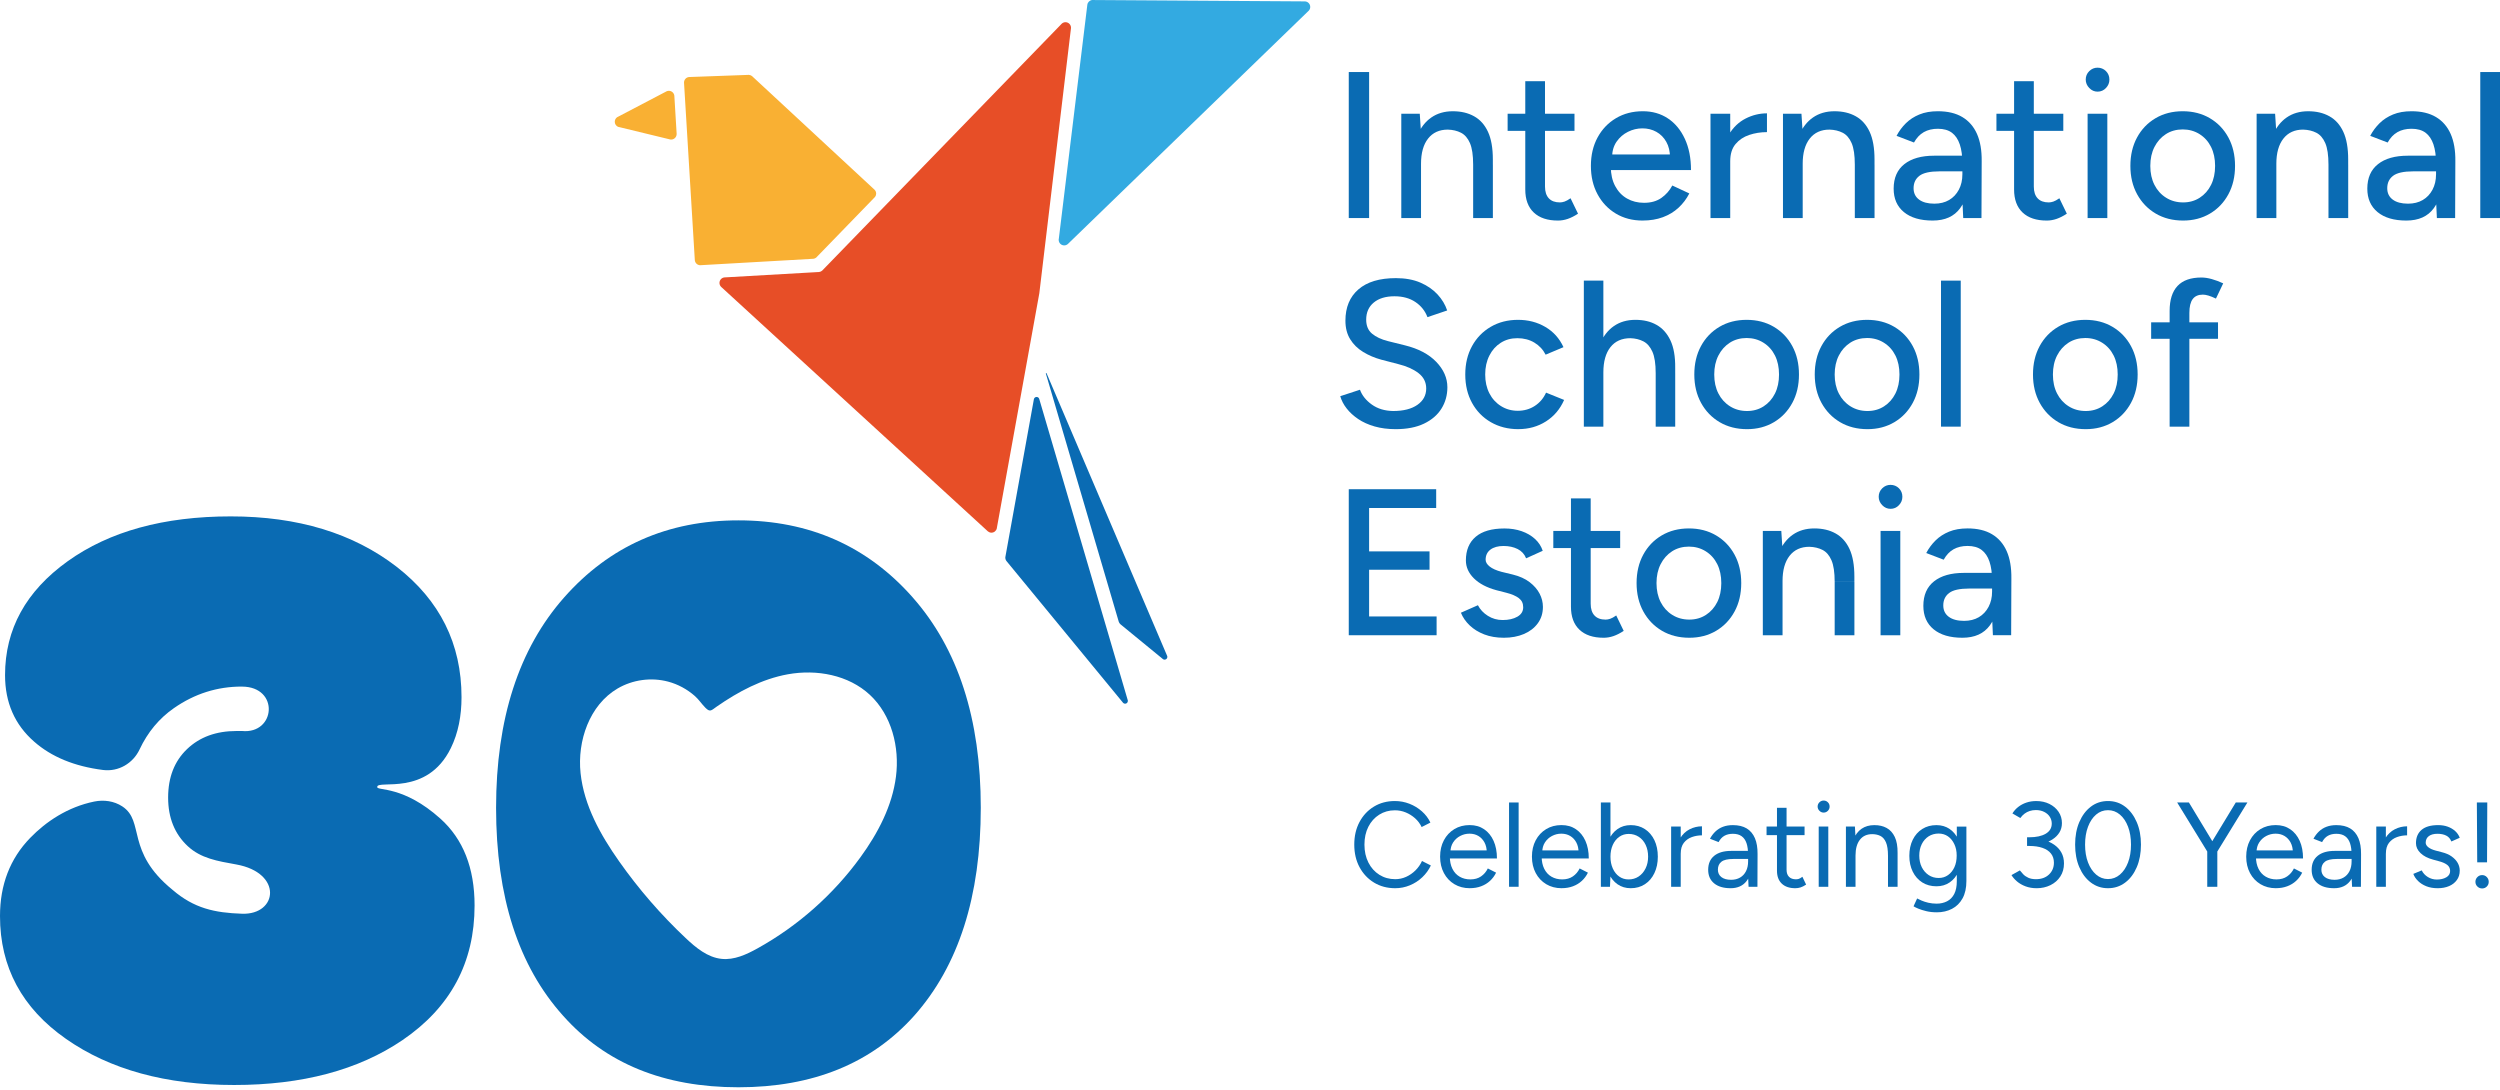 <svg width="734" height="320" viewBox="0 0 734 320" fill="none" xmlns="http://www.w3.org/2000/svg">
<path d="M71.031 201.579C63.772 201.561 57.11 203.691 51.045 207.919C46.715 210.939 43.362 214.97 40.986 220.021C39.038 224.16 34.759 226.638 30.237 226.064C21.849 224.997 15.109 222.222 10.022 217.742C4.331 212.769 1.483 206.266 1.483 198.226C1.483 184.72 7.61 173.574 19.86 164.788C32.111 156.007 48.076 151.612 67.752 151.612C87.428 151.612 103.658 156.544 116.447 166.404C129.151 176.268 135.503 189.029 135.503 204.692C135.503 210.183 134.537 215.196 132.375 219.624C125.345 234.016 110.752 228.806 110.752 231.044V231.096C110.755 232.215 118.447 230.599 129.314 240.367C135.976 246.355 139.336 254.829 139.336 265.849C139.336 282.589 132.283 295.766 118.174 305.377C105.222 314.163 88.741 318.554 68.737 318.554C48.732 318.554 32.273 314.037 19.362 305.003C6.455 295.969 0 283.953 0 268.954C0 259.753 2.947 252.109 8.849 246.021C13.501 241.215 19.879 236.928 27.669 235.335C30.495 234.757 33.483 235.172 35.899 236.754C42.609 241.16 36.755 249.971 50.691 261.284C56.958 266.671 62.997 268.005 71.079 268.272C81.544 268.62 83.079 256.266 69.356 253.802C63.816 252.809 58.987 252.016 55.14 248.448C51.289 244.876 49.363 240.119 49.363 234.168C49.363 228.217 51.215 223.47 54.919 219.932C58.622 216.393 63.462 214.622 69.449 214.622H71.064C80.947 215.57 82.112 201.612 71.038 201.586L71.031 201.579Z" fill="#0A6BB3"/>
<path d="M267.975 175.404C254.651 160.324 237.594 152.779 216.804 152.779C196.014 152.779 178.957 160.32 165.633 175.404C152.31 190.489 145.648 211.08 145.648 237.184C145.648 263.288 152.206 283.634 165.324 298.219C177.781 312.225 194.941 319.224 216.804 319.224C238.667 319.224 255.865 312.221 268.406 298.219C281.439 283.549 287.957 263.184 287.957 237.125C287.957 211.065 281.295 190.493 267.971 175.408L267.975 175.404ZM263.058 228.006C261.955 236.658 257.753 244.635 252.633 251.683C244.647 262.673 234.245 271.881 222.385 278.454C219.139 280.255 215.565 281.904 211.876 281.526C207.748 281.107 204.318 278.254 201.293 275.401C194.074 268.598 187.537 261.065 181.816 252.95C176.316 245.154 171.462 236.502 170.455 227.002C169.451 217.501 173.085 207.004 181.289 202.165C185.715 199.556 191.193 198.804 196.154 200.123C199.054 200.894 201.758 202.368 204.011 204.351C205.199 205.396 206.022 206.718 207.121 207.811C208.527 209.208 208.833 208.564 210.463 207.434C216.771 203.061 223.706 199.345 231.319 197.97C239.763 196.443 249.11 198.155 255.403 204.013C261.774 209.942 264.161 219.35 263.058 228.002V228.006Z" fill="#0A6BB3"/>
<path d="M384.688 2.027C384.688 2.457 384.518 2.857 384.241 3.146C384.197 3.198 384.149 3.242 384.097 3.283L313.605 71.562C313.564 71.602 313.52 71.643 313.479 71.677C313.199 71.91 312.834 72.051 312.447 72.051C311.558 72.051 310.831 71.325 310.831 70.424V70.343L310.86 70.12C310.86 70.12 310.868 70.102 310.868 70.098L319.227 1.508L319.245 1.36C319.352 0.645 319.935 0.089 320.662 -8.39233e-05C320.662 -8.39233e-05 320.665 -8.39233e-05 320.673 -8.39233e-05L321.03 0.007L383.065 0.408C383.961 0.408 384.684 1.134 384.684 2.03L384.688 2.027Z" fill="#33AAE1"/>
<path d="M198.663 39.351V39.362C198.655 40.255 197.932 40.974 197.047 40.974C196.955 40.974 196.87 40.966 196.785 40.952L196.564 40.9C196.564 40.9 196.545 40.892 196.534 40.889L182.023 37.368L181.447 37.231C180.886 36.979 180.495 36.405 180.495 35.746C180.495 35.19 180.779 34.69 181.207 34.404C181.215 34.397 181.218 34.393 181.226 34.393L181.536 34.234L195.56 26.886L195.749 26.79C195.944 26.708 196.154 26.664 196.376 26.664C197.191 26.664 197.87 27.271 197.98 28.057L197.999 28.287V28.316L198.655 39.143L198.666 39.355L198.663 39.351Z" fill="#F9B033"/>
<path d="M331.138 205.796C331.138 206.244 330.78 206.611 330.333 206.611C330.105 206.611 329.906 206.518 329.758 206.37C329.725 206.337 329.688 206.296 329.662 206.252L295.534 164.763C295.301 164.481 295.161 164.122 295.161 163.732C295.161 163.677 295.161 163.625 295.168 163.566C295.176 163.514 295.187 163.458 295.198 163.406L303.553 117.193C303.627 116.819 303.959 116.545 304.346 116.545C304.733 116.545 305.065 116.819 305.139 117.193L331.075 205.473C331.097 205.529 331.119 205.592 331.127 205.659C331.138 205.703 331.145 205.751 331.145 205.803L331.138 205.796Z" fill="#0A6BB3"/>
<path d="M257.244 56.837C257.244 57.192 257.126 57.529 256.923 57.8L256.61 58.126L239.888 75.367L239.649 75.615L239.641 75.623C239.42 75.808 239.143 75.934 238.848 75.971L238.575 75.99L205.834 77.853L205.575 77.872C204.753 77.853 204.085 77.22 204 76.416L200.839 24.433L200.828 24.277V24.237C200.828 23.399 201.455 22.714 202.255 22.621L202.488 22.61L219.585 21.991L219.855 21.98C220.201 21.999 220.522 22.125 220.78 22.328L220.98 22.514L256.632 55.577C256.632 55.577 256.65 55.588 256.654 55.595L256.809 55.743C257.078 56.029 257.244 56.422 257.244 56.844V56.837Z" fill="#F9B033"/>
<path d="M342.739 192.864C342.739 193.316 342.374 193.679 341.927 193.679C341.761 193.679 341.603 193.627 341.477 193.542C341.433 193.512 341.392 193.479 341.359 193.446L328.994 183.312C328.994 183.312 328.965 183.289 328.95 183.271C328.722 183.074 328.552 182.819 328.46 182.519L307.072 109.705C307.072 109.705 307.054 109.671 307.054 109.649C307.054 109.579 307.109 109.523 307.172 109.523C307.223 109.523 307.257 109.553 307.279 109.593V109.605L342.643 192.49L342.695 192.608C342.724 192.69 342.739 192.775 342.739 192.868V192.864Z" fill="#0A6BB3"/>
<path d="M314.446 8.141C314.446 8.181 314.446 8.226 314.439 8.267L314.428 8.363L305.143 86.113L292.697 154.899L292.653 155.173C292.476 155.873 291.841 156.396 291.085 156.396C290.709 156.396 290.362 156.262 290.085 156.04C290.074 156.04 290.067 156.033 290.056 156.022L289.908 155.885L211.839 84.33C211.787 84.286 211.736 84.238 211.695 84.193C211.411 83.9 211.238 83.5 211.238 83.063C211.238 82.233 211.865 81.544 212.665 81.451L212.824 81.44H212.853L240.313 79.869H240.342C240.394 79.869 240.449 79.862 240.501 79.858C240.848 79.817 241.161 79.662 241.408 79.436C241.46 79.391 241.512 79.339 241.556 79.28L311.58 7.111C311.58 7.111 311.598 7.092 311.602 7.081L311.735 6.947C312.019 6.684 312.402 6.518 312.823 6.518C313.719 6.518 314.442 7.24 314.442 8.141H314.446Z" fill="#E74E27"/>
<path d="M395.997 64.021V21.15H401.973V64.021H395.997Z" fill="#0A6BB3"/>
<path d="M411.42 64.021V33.4H416.846L417.212 39.036V64.021H411.42ZM432.516 48.344C432.516 45.569 432.203 43.456 431.572 42.004C430.941 40.555 430.067 39.544 428.949 38.973C427.832 38.402 426.54 38.095 425.076 38.054C422.597 38.054 420.664 38.932 419.285 40.688C417.901 42.445 417.212 44.913 417.212 48.099H414.711C414.711 44.876 415.186 42.108 416.142 39.799C417.097 37.495 418.458 35.727 420.225 34.501C421.992 33.274 424.099 32.663 426.537 32.663C428.975 32.663 431.019 33.152 432.786 34.134C434.552 35.112 435.914 36.635 436.869 38.695C437.824 40.759 438.3 43.464 438.3 46.81V48.34H432.509L432.516 48.344ZM432.516 64.021V48.344H438.308V64.021H432.516Z" fill="#0A6BB3"/>
<path d="M442.638 38.421V33.4H462.27V38.421H442.638ZM457.393 64.755C454.346 64.755 451.986 63.969 450.322 62.398C448.655 60.827 447.821 58.571 447.821 55.632V23.848H453.612V54.776C453.612 56.288 453.989 57.441 454.741 58.237C455.494 59.034 456.578 59.43 458.002 59.43C458.408 59.43 458.854 59.349 459.345 59.186C459.832 59.023 460.422 58.697 461.112 58.208L463.306 62.739C462.248 63.432 461.244 63.943 460.289 64.269C459.334 64.596 458.367 64.758 457.393 64.758V64.755Z" fill="#0A6BB3"/>
<path d="M482.267 64.755C479.301 64.755 476.678 64.069 474.402 62.702C472.126 61.335 470.337 59.445 469.039 57.037C467.737 54.628 467.088 51.853 467.088 48.707C467.088 45.561 467.737 42.786 469.039 40.377C470.341 37.969 472.137 36.079 474.436 34.712C476.73 33.344 479.364 32.659 482.33 32.659C485.133 32.659 487.593 33.363 489.707 34.771C491.821 36.179 493.477 38.18 494.676 40.774C495.875 43.367 496.476 46.417 496.476 49.93H471.846L472.942 49.011C472.942 51.175 473.369 53.053 474.222 54.647C475.074 56.24 476.232 57.455 477.696 58.289C479.161 59.126 480.825 59.545 482.695 59.545C484.727 59.545 486.424 59.067 487.785 58.107C489.146 57.148 490.212 55.932 490.987 54.465L495.985 56.792C495.17 58.385 494.115 59.782 492.817 60.986C491.515 62.191 489.98 63.121 488.213 63.773C486.446 64.425 484.465 64.751 482.271 64.751L482.267 64.755ZM473.303 46.261L472.145 45.342H491.411L490.316 46.261C490.316 44.464 489.951 42.923 489.22 41.637C488.49 40.351 487.512 39.369 486.295 38.699C485.074 38.024 483.713 37.687 482.212 37.687C480.71 37.687 479.334 38.024 477.973 38.699C476.612 39.373 475.494 40.344 474.62 41.607C473.746 42.875 473.31 44.423 473.31 46.261H473.303Z" fill="#0A6BB3"/>
<path d="M502.201 64.021V33.4H507.992V64.021H502.201ZM505.738 47.547C505.738 44.238 506.369 41.544 507.627 39.462C508.885 37.38 510.512 35.827 512.504 34.808C514.496 33.789 516.587 33.278 518.782 33.278V38.791C516.952 38.791 515.215 39.066 513.57 39.618C511.925 40.17 510.582 41.066 509.545 42.312C508.509 43.556 507.992 45.242 507.992 47.366L505.735 47.551L505.738 47.547Z" fill="#0A6BB3"/>
<path d="M523.481 64.021V33.4H528.908L529.273 39.036V64.021H523.481ZM544.574 48.344C544.574 45.569 544.26 43.456 543.63 42.004C542.999 40.555 542.125 39.544 541.007 38.973C539.889 38.402 538.598 38.095 537.134 38.054C534.655 38.054 532.722 38.932 531.342 40.688C529.959 42.445 529.269 44.913 529.269 48.099H526.768C526.768 44.876 527.244 42.108 528.199 39.799C529.155 37.495 530.516 35.727 532.283 34.501C534.05 33.274 536.156 32.663 538.594 32.663C541.033 32.663 543.076 33.152 544.843 34.134C546.61 35.112 547.971 36.635 548.927 38.695C549.882 40.759 550.358 43.464 550.358 46.81V48.34H544.567L544.574 48.344ZM544.574 64.021V48.344H550.365V64.021H544.574Z" fill="#0A6BB3"/>
<path d="M567.437 64.755C563.818 64.755 561.004 63.928 558.993 62.276C556.983 60.623 555.976 58.326 555.976 55.388C555.976 52.245 557.023 49.844 559.115 48.192C561.206 46.539 564.124 45.713 567.865 45.713H576.338V50.308H569.447C566.644 50.308 564.67 50.749 563.534 51.623C562.394 52.501 561.826 53.717 561.826 55.265C561.826 56.696 562.365 57.807 563.442 58.604C564.519 59.401 566.013 59.797 567.924 59.797C569.591 59.797 571.033 59.441 572.251 58.726C573.472 58.011 574.423 57.003 575.117 55.695C575.807 54.387 576.153 52.898 576.153 51.223H578.164C578.164 55.388 577.278 58.685 575.511 61.112C573.745 63.543 571.052 64.755 567.433 64.755H567.437ZM576.4 64.021L576.157 58.693V48.036C576.157 45.791 575.902 43.912 575.393 42.4C574.884 40.889 574.113 39.747 573.077 38.969C572.04 38.195 570.668 37.806 568.96 37.806C567.374 37.806 566.002 38.132 564.844 38.784C563.685 39.436 562.719 40.459 561.948 41.845L556.828 39.884C557.558 38.499 558.473 37.261 559.572 36.179C560.668 35.097 561.988 34.241 563.534 33.608C565.08 32.974 566.887 32.659 568.96 32.659C571.845 32.659 574.243 33.23 576.153 34.375C578.064 35.52 579.495 37.172 580.451 39.336C581.406 41.5 581.864 44.175 581.823 47.358L581.76 64.017H576.397L576.4 64.021Z" fill="#0A6BB3"/>
<path d="M586.154 38.421V33.4H605.785V38.421H586.154ZM600.909 64.755C597.862 64.755 595.501 63.969 593.837 62.398C592.17 60.827 591.336 58.571 591.336 55.632V23.848H597.128V54.776C597.128 56.288 597.504 57.441 598.257 58.237C599.009 59.034 600.094 59.43 601.517 59.43C601.923 59.43 602.37 59.349 602.86 59.186C603.347 59.023 603.937 58.697 604.627 58.208L606.822 62.739C605.763 63.432 604.76 63.943 603.804 64.269C602.849 64.596 601.883 64.758 600.909 64.758V64.755Z" fill="#0A6BB3"/>
<path d="M615.845 26.908C614.908 26.908 614.096 26.553 613.407 25.837C612.717 25.122 612.37 24.296 612.37 23.358C612.37 22.421 612.713 21.55 613.407 20.88C614.096 20.205 614.912 19.868 615.845 19.868C616.778 19.868 617.645 20.205 618.313 20.88C618.984 21.554 619.32 22.38 619.32 23.358C619.32 24.337 618.984 25.126 618.313 25.837C617.641 26.553 616.819 26.908 615.845 26.908ZM612.92 64.021V33.4H618.711V64.021H612.92Z" fill="#0A6BB3"/>
<path d="M640.965 64.755C637.918 64.755 635.233 64.069 632.916 62.702C630.6 61.335 628.781 59.445 627.461 57.037C626.14 54.628 625.48 51.853 625.48 48.707C625.48 45.561 626.129 42.786 627.431 40.377C628.733 37.969 630.541 36.079 632.857 34.712C635.174 33.344 637.837 32.659 640.844 32.659C643.85 32.659 646.513 33.344 648.83 34.712C651.146 36.079 652.954 37.969 654.256 40.377C655.558 42.786 656.207 45.561 656.207 48.707C656.207 51.853 655.558 54.628 654.256 57.037C652.954 59.445 651.157 61.335 648.859 62.702C646.561 64.069 643.931 64.755 640.965 64.755ZM640.965 59.43C642.795 59.43 644.418 58.971 645.842 58.052C647.266 57.133 648.372 55.877 649.165 54.287C649.959 52.694 650.353 50.837 650.353 48.714C650.353 46.591 649.959 44.735 649.165 43.142C648.372 41.548 647.244 40.292 645.783 39.377C644.318 38.458 642.673 37.998 640.844 37.998C639.014 37.998 637.328 38.458 635.904 39.377C634.48 40.296 633.363 41.552 632.551 43.142C631.736 44.735 631.33 46.591 631.33 48.714C631.33 50.837 631.736 52.694 632.551 54.287C633.363 55.88 634.503 57.137 635.967 58.052C637.432 58.971 639.095 59.43 640.965 59.43Z" fill="#0A6BB3"/>
<path d="M662.545 64.021V33.4H667.971L668.336 39.036V64.021H662.545ZM683.641 48.344C683.641 45.569 683.327 43.456 682.696 42.004C682.066 40.555 681.191 39.544 680.074 38.973C678.956 38.402 677.665 38.095 676.2 38.054C673.722 38.054 671.789 38.932 670.409 40.688C669.026 42.445 668.336 44.913 668.336 48.099H665.835C665.835 44.876 666.311 42.108 667.266 39.799C668.222 37.495 669.583 35.727 671.35 34.501C673.117 33.274 675.223 32.663 677.661 32.663C680.099 32.663 682.143 33.152 683.91 34.134C685.677 35.112 687.038 36.635 687.993 38.695C688.949 40.759 689.425 43.464 689.425 46.81V48.34H683.633L683.641 48.344ZM683.641 64.021V48.344H689.432V64.021H683.641Z" fill="#0A6BB3"/>
<path d="M706.504 64.755C702.885 64.755 700.071 63.928 698.06 62.276C696.05 60.623 695.043 58.326 695.043 55.388C695.043 52.245 696.09 49.844 698.182 48.192C700.273 46.539 703.191 45.713 706.932 45.713H715.405V50.308H708.514C705.711 50.308 703.737 50.749 702.601 51.623C701.461 52.501 700.893 53.717 700.893 55.265C700.893 56.696 701.432 57.807 702.509 58.604C703.586 59.401 705.08 59.797 706.991 59.797C708.658 59.797 710.1 59.441 711.318 58.726C712.539 58.011 713.49 57.003 714.184 55.695C714.874 54.387 715.22 52.898 715.22 51.223H717.231C717.231 55.388 716.345 58.685 714.579 61.112C712.812 63.543 710.119 64.755 706.5 64.755H706.504ZM715.467 64.021L715.224 58.693V48.036C715.224 45.791 714.969 43.912 714.46 42.4C713.951 40.889 713.18 39.747 712.144 38.969C711.107 38.195 709.735 37.806 708.027 37.806C706.441 37.806 705.069 38.132 703.911 38.784C702.752 39.436 701.786 40.459 701.015 41.845L695.895 39.884C696.625 38.499 697.54 37.261 698.639 36.179C699.735 35.097 701.055 34.241 702.601 33.608C704.147 32.974 705.954 32.659 708.027 32.659C710.912 32.659 713.31 33.23 715.22 34.375C717.131 35.52 718.562 37.172 719.518 39.336C720.473 41.5 720.931 44.175 720.89 47.358L720.827 64.017H715.464L715.467 64.021Z" fill="#0A6BB3"/>
<path d="M728.208 64.021V21.15H734V64.021H728.208Z" fill="#0A6BB3"/>
<path d="M409.775 126.001C407.499 126.001 405.437 125.734 403.585 125.204C401.733 124.674 400.129 123.948 398.768 123.029C397.407 122.11 396.278 121.08 395.385 119.935C394.492 118.794 393.862 117.586 393.496 116.322L399.288 114.425C399.896 116.1 401.055 117.549 402.763 118.775C404.471 120.002 406.562 120.635 409.041 120.672C412.047 120.672 414.415 120.072 416.145 118.864C417.872 117.66 418.735 116.059 418.735 114.058C418.735 112.221 417.983 110.72 416.477 109.556C414.972 108.393 412.981 107.504 410.502 106.892L405.562 105.606C403.611 105.077 401.833 104.321 400.228 103.339C398.624 102.361 397.351 101.116 396.418 99.604C395.481 98.092 395.016 96.276 395.016 94.153C395.016 90.233 396.285 87.172 398.827 84.968C401.368 82.763 405.035 81.659 409.83 81.659C412.593 81.659 414.991 82.1 417.023 82.974C419.056 83.852 420.731 85.005 422.055 86.435C423.375 87.865 424.32 89.436 424.892 91.152L419.1 93.112C418.41 91.274 417.23 89.796 415.563 88.673C413.895 87.55 411.844 86.987 409.406 86.987C406.846 86.987 404.825 87.598 403.338 88.825C401.855 90.051 401.114 91.726 401.114 93.846C401.114 95.643 401.693 97.021 402.851 97.981C404.009 98.941 405.562 99.667 407.514 100.156L412.453 101.382C416.437 102.361 419.513 103.984 421.69 106.251C423.862 108.519 424.951 110.998 424.951 113.692C424.951 116.019 424.371 118.112 423.213 119.968C422.055 121.829 420.347 123.296 418.093 124.378C415.836 125.46 413.062 126.001 409.771 126.001H409.775Z" fill="#0A6BB3"/>
<path d="M445.811 126.001C442.764 126.001 440.06 125.315 437.703 123.948C435.346 122.581 433.505 120.691 432.184 118.283C430.864 115.874 430.203 113.099 430.203 109.953C430.203 106.807 430.864 104.032 432.184 101.623C433.505 99.215 435.335 97.325 437.673 95.958C440.008 94.59 442.683 93.905 445.689 93.905C448.695 93.905 451.329 94.598 453.705 95.987C456.084 97.377 457.858 99.356 459.039 101.927L453.797 104.132C453.026 102.624 451.916 101.438 450.473 100.578C449.031 99.722 447.375 99.293 445.504 99.293C443.634 99.293 442.048 99.741 440.628 100.641C439.204 101.542 438.086 102.794 437.275 104.406C436.46 106.018 436.054 107.867 436.054 109.949C436.054 112.032 436.46 113.869 437.275 115.463C438.086 117.056 439.226 118.312 440.691 119.227C442.155 120.146 443.8 120.606 445.63 120.606C447.459 120.606 449.167 120.128 450.628 119.168C452.093 118.208 453.188 116.912 453.922 115.277L459.227 117.419C458.046 120.113 456.268 122.218 453.893 123.726C451.513 125.237 448.821 125.993 445.814 125.993L445.811 126.001Z" fill="#0A6BB3"/>
<path d="M465.014 125.263V82.392H470.747V125.263H465.014ZM486.111 109.586C486.111 106.811 485.786 104.699 485.137 103.246C484.487 101.797 483.602 100.786 482.484 100.215C481.367 99.645 480.098 99.337 478.674 99.296C476.155 99.296 474.203 100.174 472.82 101.931C471.437 103.687 470.747 106.155 470.747 109.341H468.309C468.309 106.118 468.784 103.35 469.74 101.041C470.695 98.737 472.056 96.969 473.823 95.743C475.59 94.516 477.696 93.905 480.135 93.905C482.573 93.905 484.605 94.394 486.354 95.376C488.102 96.354 489.464 97.877 490.437 99.937C491.411 102.001 491.88 104.706 491.839 108.052V109.582H486.107L486.111 109.586ZM486.111 125.263V109.586H491.843V125.263H486.111Z" fill="#0A6BB3"/>
<path d="M512.935 126.001C509.888 126.001 507.203 125.315 504.886 123.948C502.57 122.581 500.751 120.691 499.431 118.283C498.11 115.874 497.45 113.099 497.45 109.953C497.45 106.807 498.099 104.032 499.401 101.623C500.703 99.215 502.511 97.325 504.827 95.958C507.144 94.59 509.807 93.905 512.814 93.905C515.82 93.905 518.483 94.59 520.8 95.958C523.116 97.325 524.924 99.215 526.226 101.623C527.528 104.032 528.177 106.807 528.177 109.953C528.177 113.099 527.528 115.874 526.226 118.283C524.924 120.691 523.127 122.581 520.829 123.948C518.531 125.315 515.901 126.001 512.935 126.001ZM512.935 120.672C514.765 120.672 516.388 120.213 517.812 119.294C519.236 118.375 520.342 117.119 521.135 115.529C521.929 113.936 522.323 112.08 522.323 109.957C522.323 107.833 521.929 105.977 521.135 104.384C520.342 102.79 519.214 101.534 517.753 100.619C516.288 99.7 514.643 99.241 512.814 99.241C510.984 99.241 509.298 99.7 507.874 100.619C506.45 101.538 505.333 102.794 504.521 104.384C503.706 105.977 503.3 107.833 503.3 109.957C503.3 112.08 503.706 113.936 504.521 115.529C505.333 117.123 506.473 118.379 507.937 119.294C509.401 120.213 511.065 120.672 512.935 120.672Z" fill="#0A6BB3"/>
<path d="M548.296 126.001C545.249 126.001 542.564 125.315 540.247 123.948C537.93 122.581 536.112 120.691 534.791 118.283C533.471 115.874 532.81 113.099 532.81 109.953C532.81 106.807 533.46 104.032 534.762 101.623C536.064 99.215 537.871 97.325 540.188 95.958C542.505 94.59 545.168 93.905 548.174 93.905C551.181 93.905 553.844 94.59 556.16 95.958C558.477 97.325 560.284 99.215 561.587 101.623C562.889 104.032 563.538 106.807 563.538 109.953C563.538 113.099 562.889 115.874 561.587 118.283C560.284 120.691 558.488 122.581 556.19 123.948C553.892 125.315 551.262 126.001 548.296 126.001ZM548.296 120.672C550.126 120.672 551.749 120.213 553.172 119.294C554.596 118.375 555.703 117.119 556.496 115.529C557.289 113.936 557.684 112.08 557.684 109.957C557.684 107.833 557.289 105.977 556.496 104.384C555.703 102.79 554.574 101.534 553.113 100.619C551.649 99.7 550.004 99.241 548.174 99.241C546.345 99.241 544.659 99.7 543.235 100.619C541.811 101.538 540.693 102.794 539.882 104.384C539.067 105.977 538.661 107.833 538.661 109.957C538.661 112.08 539.067 113.936 539.882 115.529C540.693 117.123 541.833 118.379 543.298 119.294C544.762 120.213 546.426 120.672 548.296 120.672Z" fill="#0A6BB3"/>
<path d="M569.879 125.263V82.392H575.67V125.263H569.879Z" fill="#0A6BB3"/>
<path d="M612.37 126.001C609.323 126.001 606.637 125.315 604.321 123.948C602.004 122.581 600.186 120.691 598.865 118.283C597.545 115.874 596.884 113.099 596.884 109.953C596.884 106.807 597.534 104.032 598.836 101.623C600.138 99.215 601.945 97.325 604.262 95.958C606.578 94.59 609.242 93.905 612.248 93.905C615.254 93.905 617.918 94.59 620.234 95.958C622.551 97.325 624.358 99.215 625.66 101.623C626.963 104.032 627.612 106.807 627.612 109.953C627.612 113.099 626.963 115.874 625.66 118.283C624.358 120.691 622.562 122.581 620.264 123.948C617.966 125.315 615.336 126.001 612.37 126.001ZM612.37 120.672C614.199 120.672 615.822 120.213 617.246 119.294C618.67 118.375 619.777 117.119 620.57 115.529C621.363 113.936 621.758 112.08 621.758 109.957C621.758 107.833 621.363 105.977 620.57 104.384C619.777 102.79 618.648 101.534 617.187 100.619C615.723 99.7 614.078 99.241 612.248 99.241C610.418 99.241 608.733 99.7 607.309 100.619C605.885 101.538 604.767 102.794 603.956 104.384C603.14 105.977 602.735 107.833 602.735 109.957C602.735 112.08 603.14 113.936 603.956 115.529C604.767 117.123 605.907 118.379 607.371 119.294C608.836 120.213 610.5 120.672 612.37 120.672Z" fill="#0A6BB3"/>
<path d="M631.577 99.481V94.642H651.209V99.481H631.577ZM637.003 125.263V91.274C637.003 88.05 637.774 85.609 639.32 83.956C640.866 82.303 643.201 81.477 646.332 81.477C647.266 81.477 648.284 81.629 649.379 81.937C650.479 82.244 651.593 82.663 652.732 83.193L650.6 87.665C649.748 87.257 649.003 86.961 648.376 86.776C647.745 86.591 647.207 86.502 646.76 86.502C645.418 86.502 644.422 86.943 643.772 87.817C643.123 88.695 642.798 90.051 642.798 91.889V125.267H637.007L637.003 125.263Z" fill="#0A6BB3"/>
<path d="M395.997 186.506V143.635H421.664V149.148H401.969V161.887H419.713V167.275H401.969V180.992H421.786V186.506H395.997Z" fill="#0A6BB3"/>
<path d="M441.539 187.243C439.385 187.243 437.463 186.917 435.777 186.265C434.091 185.613 432.668 184.735 431.509 183.63C430.351 182.53 429.488 181.285 428.92 179.895L433.918 177.691C434.567 178.958 435.545 179.999 436.843 180.814C438.145 181.633 439.588 182.041 441.17 182.041C442.919 182.041 444.361 181.715 445.501 181.062C446.637 180.41 447.209 179.491 447.209 178.306C447.209 177.12 446.781 176.264 445.929 175.612C445.077 174.96 443.834 174.43 442.21 174.019L439.344 173.285C436.5 172.511 434.294 171.347 432.73 169.794C431.166 168.242 430.384 166.486 430.384 164.529C430.384 161.55 431.34 159.242 433.25 157.608C435.161 155.973 437.987 155.158 441.724 155.158C443.553 155.158 445.228 155.425 446.755 155.955C448.278 156.485 449.581 157.241 450.658 158.223C451.735 159.201 452.495 160.364 452.945 161.713L448.068 163.918C447.581 162.691 446.748 161.783 445.567 161.191C444.387 160.598 443.007 160.301 441.421 160.301C439.835 160.301 438.514 160.661 437.581 161.372C436.644 162.087 436.179 163.077 436.179 164.344C436.179 165.037 436.574 165.7 437.367 166.334C438.16 166.967 439.326 167.486 440.871 167.894L444.162 168.69C446.154 169.179 447.799 169.924 449.101 170.925C450.403 171.925 451.377 173.048 452.026 174.293C452.676 175.538 453 176.835 453 178.183C453 180.021 452.502 181.622 451.506 182.989C450.51 184.357 449.149 185.409 447.423 186.143C445.696 186.876 443.734 187.243 441.539 187.243Z" fill="#0A6BB3"/>
<path d="M456.051 160.909V155.888H475.682V160.909H456.051ZM470.806 187.243C467.759 187.243 465.398 186.457 463.734 184.886C462.067 183.315 461.233 181.059 461.233 178.12V146.336H467.025V177.264C467.025 178.776 467.401 179.929 468.154 180.725C468.906 181.522 469.991 181.918 471.414 181.918C471.82 181.918 472.267 181.837 472.757 181.674C473.244 181.511 473.834 181.185 474.524 180.696L476.719 185.227C475.66 185.92 474.657 186.432 473.701 186.758C472.746 187.084 471.78 187.247 470.806 187.247V187.243Z" fill="#0A6BB3"/>
<path d="M495.985 187.243C492.938 187.243 490.253 186.558 487.936 185.19C485.62 183.823 483.801 181.933 482.481 179.525C481.16 177.116 480.5 174.341 480.5 171.195C480.5 168.049 481.149 165.274 482.451 162.865C483.753 160.457 485.561 158.567 487.877 157.2C490.194 155.833 492.857 155.147 495.864 155.147C498.87 155.147 501.533 155.833 503.85 157.2C506.166 158.567 507.974 160.457 509.276 162.865C510.578 165.274 511.227 168.049 511.227 171.195C511.227 174.341 510.578 177.116 509.276 179.525C507.974 181.933 506.177 183.823 503.879 185.19C501.581 186.558 498.951 187.243 495.985 187.243ZM495.985 181.915C497.815 181.915 499.438 181.455 500.862 180.536C502.286 179.617 503.392 178.361 504.186 176.772C504.979 175.178 505.373 173.322 505.373 171.199C505.373 169.076 504.979 167.219 504.186 165.626C503.392 164.033 502.264 162.777 500.803 161.861C499.338 160.942 497.693 160.483 495.864 160.483C494.034 160.483 492.348 160.942 490.924 161.861C489.5 162.78 488.383 164.036 487.571 165.626C486.756 167.219 486.35 169.076 486.35 171.199C486.35 173.322 486.756 175.178 487.571 176.772C488.383 178.365 489.523 179.621 490.987 180.536C492.452 181.455 494.115 181.915 495.985 181.915Z" fill="#0A6BB3"/>
<path d="M517.565 186.506V155.885H522.991L523.356 161.52V186.506H517.565ZM538.661 170.828C538.661 168.053 538.347 165.941 537.716 164.488C537.086 163.04 536.211 162.028 535.094 161.457C533.976 160.887 532.685 160.579 531.221 160.538C528.742 160.538 526.809 161.417 525.429 163.173C524.046 164.929 523.356 167.397 523.356 170.584H520.855C520.855 167.36 521.331 164.592 522.286 162.284C523.242 159.979 524.603 158.212 526.37 156.985C528.137 155.759 530.243 155.147 532.681 155.147C535.12 155.147 537.163 155.636 538.93 156.618C540.697 157.596 542.058 159.119 543.014 161.18C543.969 163.243 544.445 165.948 544.445 169.294V170.825H538.653L538.661 170.828ZM538.661 186.506V170.828H544.452V186.506H538.661Z" fill="#0A6BB3"/>
<path d="M555.061 149.393C554.124 149.393 553.313 149.037 552.623 148.322C551.933 147.607 551.586 146.78 551.586 145.843C551.586 144.906 551.929 144.035 552.623 143.364C553.313 142.69 554.128 142.353 555.061 142.353C555.994 142.353 556.861 142.69 557.529 143.364C558.2 144.038 558.536 144.865 558.536 145.843C558.536 146.821 558.2 147.61 557.529 148.322C556.857 149.037 556.035 149.393 555.061 149.393ZM552.136 186.506V155.885H557.927V186.506H552.136Z" fill="#0A6BB3"/>
<path d="M576.157 187.243C572.539 187.243 569.724 186.417 567.714 184.764C565.703 183.112 564.696 180.814 564.696 177.876C564.696 174.734 565.744 172.333 567.835 170.68C569.927 169.027 572.845 168.201 576.585 168.201H585.058V172.796H578.168C575.364 172.796 573.391 173.237 572.254 174.111C571.115 174.989 570.547 176.205 570.547 177.754C570.547 179.184 571.085 180.295 572.162 181.092C573.239 181.889 574.733 182.285 576.644 182.285C578.311 182.285 579.754 181.93 580.971 181.214C582.192 180.499 583.144 179.491 583.837 178.183C584.527 176.875 584.874 175.386 584.874 173.711H586.884C586.884 177.876 585.999 181.174 584.232 183.601C582.465 186.031 579.772 187.243 576.154 187.243H576.157ZM585.117 186.506L584.874 181.177V170.521C584.874 168.275 584.619 166.397 584.11 164.885C583.601 163.373 582.83 162.232 581.794 161.454C580.757 160.679 579.385 160.29 577.677 160.29C576.091 160.29 574.719 160.616 573.56 161.268C572.402 161.921 571.436 162.943 570.665 164.329L565.545 162.369C566.275 160.983 567.19 159.746 568.289 158.664C569.385 157.582 570.705 156.726 572.251 156.092C573.796 155.458 575.604 155.143 577.677 155.143C580.562 155.143 582.959 155.714 584.87 156.859C586.781 158.004 588.212 159.657 589.167 161.821C590.123 163.984 590.58 166.66 590.54 169.843L590.477 186.502H585.114L585.117 186.506Z" fill="#0A6BB3"/>
<path d="M409.653 260.78C407.307 260.78 405.23 260.231 403.423 259.134C401.615 258.038 400.195 256.53 399.162 254.61C398.13 252.691 397.613 250.479 397.613 247.981C397.613 245.484 398.122 243.272 399.144 241.352C400.166 239.433 401.571 237.921 403.368 236.828C405.164 235.731 407.222 235.183 409.546 235.183C411.025 235.183 412.446 235.45 413.807 235.98C415.168 236.509 416.389 237.254 417.466 238.207C418.547 239.163 419.377 240.263 419.963 241.512L417.392 242.82C416.924 241.83 416.278 240.971 415.456 240.237C414.633 239.507 413.718 238.937 412.711 238.522C411.701 238.11 410.646 237.903 409.543 237.903C407.831 237.903 406.293 238.333 404.932 239.192C403.57 240.052 402.508 241.238 401.745 242.746C400.981 244.254 400.601 245.999 400.601 247.978C400.601 249.956 400.988 251.713 401.763 253.247C402.538 254.781 403.611 255.974 404.983 256.837C406.355 257.697 407.908 258.127 409.646 258.127C410.771 258.127 411.841 257.897 412.848 257.437C413.855 256.978 414.766 256.348 415.577 255.548C416.385 254.747 417.027 253.828 417.496 252.791L420.1 254.099C419.488 255.396 418.65 256.552 417.584 257.563C416.514 258.579 415.297 259.368 413.925 259.931C412.553 260.498 411.125 260.78 409.65 260.78H409.653Z" fill="#0A6BB3"/>
<path d="M431.546 260.78C429.835 260.78 428.318 260.383 427.005 259.594C425.692 258.805 424.663 257.715 423.925 256.322C423.187 254.933 422.815 253.328 422.815 251.513C422.815 249.697 423.184 248.096 423.925 246.703C424.663 245.313 425.685 244.224 426.987 243.431C428.289 242.642 429.787 242.245 431.476 242.245C433.166 242.245 434.538 242.653 435.737 243.464C436.932 244.276 437.861 245.414 438.518 246.877C439.175 248.341 439.503 250.06 439.503 252.039H424.965L425.67 251.438C425.67 252.854 425.921 254.066 426.426 255.081C426.932 256.096 427.64 256.867 428.555 257.397C429.469 257.927 430.513 258.193 431.686 258.193C432.929 258.193 433.981 257.901 434.837 257.308C435.692 256.719 436.356 255.94 436.825 254.973L439.252 256.211C438.806 257.13 438.215 257.93 437.474 258.616C436.736 259.301 435.866 259.831 434.87 260.205C433.874 260.583 432.763 260.772 431.542 260.772L431.546 260.78ZM425.847 250.245L425.109 249.678H437.253L436.515 250.279C436.515 249.149 436.29 248.17 435.847 247.344C435.401 246.518 434.803 245.884 434.051 245.436C433.298 244.987 432.431 244.765 431.447 244.765C430.462 244.765 429.576 244.991 428.717 245.436C427.861 245.884 427.168 246.514 426.64 247.329C426.113 248.141 425.847 249.115 425.847 250.245Z" fill="#0A6BB3"/>
<path d="M443.055 260.357V235.609H445.87V260.357H443.055Z" fill="#0A6BB3"/>
<path d="M458.507 260.78C456.796 260.78 455.28 260.383 453.966 259.594C452.653 258.805 451.624 257.715 450.886 256.322C450.149 254.933 449.776 253.328 449.776 251.513C449.776 249.697 450.145 248.096 450.886 246.703C451.624 245.313 452.646 244.224 453.948 243.431C455.25 242.642 456.748 242.245 458.437 242.245C460.127 242.245 461.499 242.653 462.698 243.464C463.893 244.276 464.822 245.414 465.479 246.877C466.136 248.341 466.464 250.06 466.464 252.039H451.927L452.631 251.438C452.631 252.854 452.882 254.066 453.387 255.081C453.893 256.096 454.601 256.867 455.516 257.397C456.431 257.927 457.474 258.193 458.647 258.193C459.891 258.193 460.942 257.901 461.798 257.308C462.654 256.719 463.317 255.94 463.786 254.973L466.213 256.211C465.767 257.13 465.177 257.93 464.435 258.616C463.697 259.301 462.827 259.831 461.831 260.205C460.835 260.583 459.725 260.772 458.504 260.772L458.507 260.78ZM452.804 250.245L452.067 249.678H464.21L463.472 250.279C463.472 249.149 463.247 248.17 462.805 247.344C462.358 246.518 461.761 245.884 461.008 245.436C460.256 244.987 459.389 244.765 458.404 244.765C457.419 244.765 456.534 244.991 455.674 245.436C454.819 245.884 454.125 246.514 453.598 247.329C453.07 248.141 452.804 249.115 452.804 250.245Z" fill="#0A6BB3"/>
<path d="M470.016 260.357V235.609H472.831V257.071L472.691 260.357H470.016ZM478.781 260.78C477.302 260.78 476.007 260.391 474.893 259.612C473.779 258.834 472.916 257.745 472.307 256.341C471.698 254.94 471.392 253.328 471.392 251.516C471.392 249.704 471.698 248.063 472.307 246.673C472.916 245.284 473.779 244.198 474.893 243.42C476.007 242.642 477.305 242.253 478.781 242.253C480.352 242.253 481.739 242.642 482.934 243.42C484.13 244.198 485.063 245.284 485.734 246.673C486.402 248.063 486.738 249.678 486.738 251.516C486.738 253.354 486.402 254.94 485.734 256.341C485.067 257.745 484.133 258.834 482.934 259.612C481.739 260.391 480.352 260.78 478.781 260.78ZM478.15 258.201C479.253 258.201 480.231 257.919 481.09 257.352C481.946 256.785 482.628 255.996 483.13 254.984C483.635 253.973 483.886 252.817 483.886 251.52C483.886 250.223 483.646 249.067 483.163 248.055C482.684 247.044 482.009 246.251 481.138 245.688C480.271 245.121 479.283 244.839 478.18 244.839C477.147 244.839 476.225 245.121 475.417 245.688C474.609 246.255 473.974 247.044 473.517 248.055C473.06 249.071 472.831 250.223 472.831 251.52C472.831 252.817 473.06 253.973 473.517 254.984C473.974 256 474.601 256.789 475.402 257.352C476.199 257.919 477.114 258.201 478.146 258.201H478.15Z" fill="#0A6BB3"/>
<path d="M490.644 260.357V242.679H493.459V260.357H490.644ZM492.193 250.775C492.193 248.867 492.559 247.318 493.285 246.125C494.012 244.935 494.945 244.05 496.085 243.472C497.221 242.894 498.427 242.605 499.693 242.605V245.258C498.66 245.258 497.667 245.428 496.719 245.769C495.768 246.11 494.989 246.67 494.377 247.448C493.768 248.226 493.462 249.286 493.462 250.631L492.193 250.771V250.775Z" fill="#0A6BB3"/>
<path d="M508.103 260.78C506.037 260.78 504.425 260.302 503.263 259.349C502.101 258.393 501.522 257.071 501.522 255.374C501.522 253.584 502.116 252.209 503.3 251.253C504.484 250.297 506.144 249.823 508.28 249.823H513.315V252.191H508.914C507.273 252.191 506.104 252.461 505.414 253.002C504.72 253.543 504.374 254.321 504.374 255.336C504.374 256.255 504.713 256.982 505.395 257.512C506.074 258.041 507.026 258.308 508.247 258.308C509.254 258.308 510.135 258.09 510.888 257.652C511.64 257.215 512.22 256.593 512.629 255.777C513.038 254.966 513.245 254.003 513.245 252.895H514.44C514.44 255.299 513.902 257.215 512.821 258.642C511.74 260.068 510.169 260.78 508.103 260.78ZM513.382 260.357L513.241 257.46V251.023C513.241 249.634 513.09 248.485 512.784 247.577C512.478 246.67 511.998 245.98 511.342 245.51C510.685 245.039 509.829 244.802 508.771 244.802C507.808 244.802 506.981 244.995 506.288 245.384C505.595 245.773 505.026 246.392 504.58 247.24L502.046 246.251C502.492 245.425 503.031 244.713 503.665 244.113C504.3 243.513 505.038 243.053 505.882 242.735C506.727 242.416 507.69 242.257 508.767 242.257C510.408 242.257 511.766 242.583 512.832 243.227C513.898 243.876 514.702 244.832 515.244 246.092C515.783 247.351 516.041 248.915 516.019 250.775L515.982 260.357H513.378H513.382Z" fill="#0A6BB3"/>
<path d="M518.66 245.187V242.679H529.819V245.187H518.66ZM527.108 260.78C525.396 260.78 524.068 260.331 523.131 259.435C522.19 258.538 521.722 257.278 521.722 255.651V237.162H524.536V255.37C524.536 256.266 524.776 256.956 525.259 257.437C525.739 257.919 526.414 258.164 527.285 258.164C527.565 258.164 527.842 258.123 528.111 258.041C528.38 257.96 528.738 257.752 529.184 257.423L530.276 259.72C529.664 260.12 529.114 260.398 528.624 260.55C528.129 260.702 527.628 260.78 527.111 260.78H527.108Z" fill="#0A6BB3"/>
<path d="M535.415 238.577C534.946 238.577 534.533 238.399 534.183 238.047C533.832 237.695 533.655 237.28 533.655 236.81C533.655 236.313 533.832 235.898 534.183 235.554C534.533 235.213 534.946 235.042 535.415 235.042C535.909 235.042 536.322 235.213 536.665 235.554C537.005 235.894 537.174 236.313 537.174 236.81C537.174 237.306 537.005 237.695 536.665 238.047C536.326 238.399 535.909 238.577 535.415 238.577ZM533.972 260.357V242.679H536.787V260.357H533.972Z" fill="#0A6BB3"/>
<path d="M541.962 260.357V242.679H544.603L544.78 245.932V260.357H541.966H541.962ZM554.316 251.305C554.316 249.56 554.117 248.23 553.718 247.311C553.32 246.392 552.767 245.762 552.066 245.417C551.361 245.076 550.564 244.906 549.672 244.906C548.122 244.906 546.92 245.454 546.064 246.551C545.208 247.648 544.78 249.197 544.78 251.201H543.408C543.408 249.341 543.677 247.737 544.216 246.392C544.755 245.047 545.54 244.024 546.573 243.316C547.606 242.609 548.849 242.257 550.302 242.257C551.756 242.257 552.888 242.534 553.91 243.087C554.932 243.642 555.729 244.517 556.304 245.721C556.88 246.922 557.153 248.504 557.13 250.46V251.309H554.316V251.305ZM554.316 260.357V251.305H557.13V260.357H554.316Z" fill="#0A6BB3"/>
<path d="M568.536 260.216C566.965 260.216 565.578 259.838 564.383 259.086C563.188 258.33 562.254 257.278 561.583 255.922C560.915 254.566 560.58 253.017 560.58 251.272C560.58 249.526 560.915 247.907 561.583 246.551C562.251 245.195 563.184 244.143 564.383 243.387C565.578 242.631 566.965 242.257 568.536 242.257C570.016 242.257 571.307 242.634 572.41 243.387C573.512 244.143 574.376 245.195 574.995 246.551C575.615 247.907 575.929 249.478 575.929 251.272C575.929 253.065 575.619 254.595 574.995 255.94C574.372 257.285 573.512 258.334 572.41 259.086C571.307 259.842 570.016 260.216 568.536 260.216ZM568.643 267.853C567.518 267.853 566.489 267.742 565.563 267.516C564.637 267.29 563.852 267.045 563.206 266.775C562.561 266.504 562.096 266.275 561.815 266.086L562.87 263.788C563.177 263.951 563.608 264.159 564.172 264.407C564.737 264.655 565.397 264.867 566.161 265.045C566.924 265.222 567.74 265.311 568.606 265.311C569.731 265.311 570.746 265.082 571.65 264.622C572.553 264.163 573.258 263.444 573.763 262.466C574.269 261.487 574.519 260.231 574.519 258.701V242.683H577.334V258.664C577.334 260.691 576.958 262.388 576.209 263.755C575.456 265.122 574.424 266.149 573.11 266.831C571.797 267.512 570.307 267.857 568.64 267.857L568.643 267.853ZM569.204 257.775C570.237 257.775 571.152 257.493 571.948 256.926C572.745 256.359 573.369 255.588 573.815 254.61C574.261 253.632 574.483 252.494 574.483 251.198C574.483 249.901 574.254 248.834 573.797 247.855C573.339 246.877 572.716 246.11 571.93 245.558C571.144 245.006 570.222 244.728 569.167 244.728C568.112 244.728 567.083 245.006 566.227 245.558C565.371 246.114 564.7 246.877 564.22 247.855C563.741 248.834 563.497 249.949 563.497 251.198C563.497 252.446 563.745 253.632 564.235 254.61C564.729 255.588 565.401 256.359 566.26 256.926C567.116 257.493 568.097 257.775 569.2 257.775H569.204Z" fill="#0A6BB3"/>
<path d="M597.962 260.78C596.766 260.78 595.678 260.598 594.704 260.231C593.731 259.864 592.897 259.39 592.207 258.801C591.514 258.212 590.968 257.586 590.569 256.926L593.033 255.548C593.292 255.877 593.613 256.248 594 256.663C594.387 257.074 594.885 257.423 595.498 257.704C596.106 257.986 596.859 258.13 597.751 258.13C599.349 258.13 600.625 257.671 601.588 256.752C602.55 255.833 603.03 254.677 603.03 253.287C603.03 252.228 602.742 251.331 602.167 250.601C601.591 249.871 600.765 249.315 599.684 248.941C598.603 248.563 597.312 248.374 595.811 248.374H595.143V246.04H595.741C597.22 246.04 598.581 246.206 599.824 246.536C601.068 246.866 602.152 247.348 603.082 247.985C604.008 248.622 604.723 249.4 605.229 250.319C605.734 251.238 605.985 252.298 605.985 253.502C605.985 254.966 605.627 256.244 604.911 257.337C604.196 258.434 603.226 259.283 602.008 259.883C600.787 260.483 599.437 260.783 597.962 260.783V260.78ZM595.147 248.122V245.825H595.815C597.833 245.825 599.433 245.476 600.618 244.784C601.802 244.087 602.396 243.094 602.396 241.797C602.396 241.089 602.207 240.437 601.831 239.833C601.455 239.233 600.909 238.748 600.193 238.384C599.478 238.018 598.651 237.836 597.711 237.836C597.076 237.836 596.486 237.925 595.933 238.103C595.38 238.281 594.878 238.54 594.42 238.881C593.963 239.222 593.546 239.652 593.17 240.17L590.846 238.825C591.292 238.095 591.86 237.458 592.554 236.917C593.247 236.376 594.037 235.95 594.929 235.646C595.822 235.339 596.796 235.187 597.851 235.187C599.282 235.187 600.566 235.468 601.706 236.035C602.842 236.602 603.742 237.373 604.399 238.351C605.055 239.329 605.383 240.43 605.383 241.656C605.383 242.694 605.136 243.613 604.646 244.413C604.151 245.213 603.465 245.899 602.587 246.462C601.709 247.025 600.688 247.448 599.526 247.718C598.364 247.989 597.102 248.126 595.741 248.126H595.143L595.147 248.122Z" fill="#0A6BB3"/>
<path d="M618.903 260.78C617.025 260.78 615.358 260.231 613.904 259.134C612.447 258.038 611.311 256.53 610.489 254.61C609.666 252.691 609.257 250.479 609.257 247.981C609.257 245.484 609.666 243.272 610.489 241.352C611.311 239.433 612.444 237.921 613.886 236.828C615.328 235.731 616.999 235.183 618.903 235.183C620.806 235.183 622.477 235.731 623.919 236.828C625.362 237.925 626.502 239.433 627.335 241.352C628.169 243.275 628.586 245.484 628.586 247.981C628.586 250.479 628.176 252.691 627.354 254.61C626.531 256.533 625.395 258.041 623.938 259.134C622.481 260.231 620.806 260.78 618.903 260.78ZM618.903 258.093C620.216 258.093 621.385 257.656 622.403 256.785C623.425 255.914 624.222 254.721 624.797 253.213C625.373 251.705 625.661 249.96 625.661 247.981C625.661 246.003 625.373 244.25 624.797 242.731C624.222 241.212 623.425 240.022 622.403 239.159C621.382 238.299 620.216 237.869 618.903 237.869C617.59 237.869 616.428 238.299 615.417 239.159C614.406 240.018 613.617 241.208 613.041 242.731C612.466 244.25 612.178 246.003 612.178 247.981C612.178 249.96 612.466 251.705 613.041 253.213C613.617 254.721 614.414 255.911 615.435 256.785C616.457 257.656 617.612 258.093 618.903 258.093Z" fill="#0A6BB3"/>
<path d="M648.085 250.067L639.213 235.605H642.662L650.652 248.83L648.081 250.067H648.085ZM648.048 260.357V248.478H651.006V260.357H648.048ZM650.969 250.067L648.398 248.83L656.425 235.605H659.841L650.969 250.067Z" fill="#0A6BB3"/>
<path d="M668.218 260.78C666.506 260.78 664.99 260.383 663.677 259.594C662.364 258.805 661.335 257.715 660.597 256.322C659.859 254.933 659.487 253.328 659.487 251.513C659.487 249.697 659.855 248.096 660.597 246.703C661.335 245.313 662.356 244.224 663.659 243.431C664.961 242.642 666.458 242.245 668.148 242.245C669.837 242.245 671.21 242.653 672.408 243.464C673.604 244.276 674.533 245.414 675.19 246.877C675.846 248.341 676.175 250.06 676.175 252.039H661.637L662.342 251.438C662.342 252.854 662.593 254.066 663.098 255.081C663.603 256.096 664.312 256.867 665.226 257.397C666.141 257.927 667.185 258.193 668.358 258.193C669.601 258.193 670.653 257.901 671.508 257.308C672.364 256.719 673.028 255.94 673.497 254.973L675.924 256.211C675.477 257.13 674.887 257.93 674.146 258.616C673.408 259.301 672.537 259.831 671.542 260.205C670.546 260.583 669.435 260.772 668.214 260.772L668.218 260.78ZM662.515 250.245L661.777 249.678H673.921L673.183 250.279C673.183 249.149 672.958 248.17 672.515 247.344C672.069 246.518 671.471 245.884 670.719 245.436C669.966 244.987 669.1 244.765 668.115 244.765C667.13 244.765 666.244 244.991 665.385 245.436C664.529 245.884 663.836 246.514 663.308 247.329C662.781 248.141 662.515 249.115 662.515 250.245Z" fill="#0A6BB3"/>
<path d="M685.286 260.78C683.22 260.78 681.608 260.302 680.446 259.349C679.284 258.393 678.705 257.071 678.705 255.374C678.705 253.584 679.299 252.209 680.483 251.253C681.667 250.297 683.327 249.823 685.463 249.823H690.498V252.191H686.098C684.456 252.191 683.287 252.461 682.597 253.002C681.903 253.543 681.557 254.321 681.557 255.336C681.557 256.255 681.896 256.982 682.579 257.512C683.257 258.041 684.209 258.308 685.43 258.308C686.437 258.308 687.319 258.09 688.071 257.652C688.824 257.215 689.403 256.593 689.812 255.777C690.222 254.966 690.428 254.003 690.428 252.895H691.623C691.623 255.299 691.085 257.215 690.004 258.642C688.923 260.068 687.352 260.78 685.286 260.78ZM690.568 260.357L690.428 257.46V251.023C690.428 249.634 690.277 248.485 689.971 247.577C689.665 246.67 689.185 245.98 688.529 245.51C687.872 245.039 687.016 244.802 685.957 244.802C684.995 244.802 684.168 244.995 683.475 245.384C682.781 245.773 682.213 246.392 681.767 247.24L679.233 246.251C679.679 245.425 680.218 244.713 680.852 244.113C681.487 243.513 682.224 243.053 683.069 242.735C683.914 242.416 684.877 242.257 685.954 242.257C687.595 242.257 688.953 242.583 690.019 243.227C691.085 243.876 691.889 244.832 692.431 246.092C692.97 247.351 693.228 248.915 693.206 250.775L693.169 260.357H690.565H690.568Z" fill="#0A6BB3"/>
<path d="M697.677 260.357V242.679H700.491V260.357H697.677ZM699.226 250.775C699.226 248.867 699.591 247.318 700.318 246.125C701.045 244.935 701.978 244.05 703.118 243.472C704.254 242.894 705.46 242.605 706.725 242.605V245.258C705.692 245.258 704.7 245.428 703.752 245.769C702.8 246.11 702.022 246.67 701.41 247.448C700.801 248.226 700.495 249.286 700.495 250.631L699.226 250.771V250.775Z" fill="#0A6BB3"/>
<path d="M715.733 260.78C714.442 260.78 713.317 260.587 712.354 260.198C711.392 259.809 710.587 259.297 709.942 258.66C709.296 258.023 708.831 257.33 708.551 256.574L711.015 255.548C711.414 256.348 712.011 256.996 712.812 257.493C713.608 257.989 714.49 258.234 715.453 258.234C716.556 258.234 717.482 258.015 718.234 257.578C718.987 257.141 719.359 256.522 719.359 255.722C719.359 254.992 719.083 254.403 718.533 253.954C717.98 253.506 717.164 253.143 716.087 252.858L714.398 252.398C712.801 251.976 711.557 251.331 710.669 250.471C709.776 249.612 709.329 248.637 709.329 247.555C709.329 245.88 709.875 244.58 710.967 243.65C712.059 242.72 713.682 242.253 715.844 242.253C716.877 242.253 717.814 242.405 718.658 242.712C719.503 243.02 720.23 243.45 720.842 244.002C721.451 244.558 721.897 245.21 722.181 245.966L719.717 247.062C719.411 246.262 718.909 245.684 718.205 245.328C717.5 244.976 716.644 244.798 715.634 244.798C714.553 244.798 713.708 245.028 713.099 245.488C712.491 245.947 712.185 246.588 712.185 247.414C712.185 247.885 712.435 248.33 712.941 248.741C713.446 249.152 714.191 249.489 715.176 249.749L716.936 250.208C718.087 250.49 719.049 250.909 719.82 251.464C720.595 252.02 721.182 252.65 721.58 253.354C721.978 254.062 722.178 254.818 722.178 255.618C722.178 256.678 721.897 257.597 721.333 258.375C720.768 259.153 720.009 259.75 719.046 260.161C718.083 260.572 716.98 260.78 715.737 260.78H715.733Z" fill="#0A6BB3"/>
<path d="M728.755 260.85C728.216 260.85 727.751 260.661 727.364 260.283C726.977 259.905 726.785 259.446 726.785 258.905C726.785 258.364 726.977 257.897 727.364 257.508C727.751 257.119 728.212 256.926 728.755 256.926C729.297 256.926 729.751 257.119 730.127 257.508C730.503 257.897 730.691 258.364 730.691 258.905C730.691 259.446 730.503 259.905 730.127 260.283C729.751 260.661 729.293 260.85 728.755 260.85ZM727.312 253.18L727.205 235.609H730.267L730.197 253.18H727.312Z" fill="#0A6BB3"/>
</svg>
